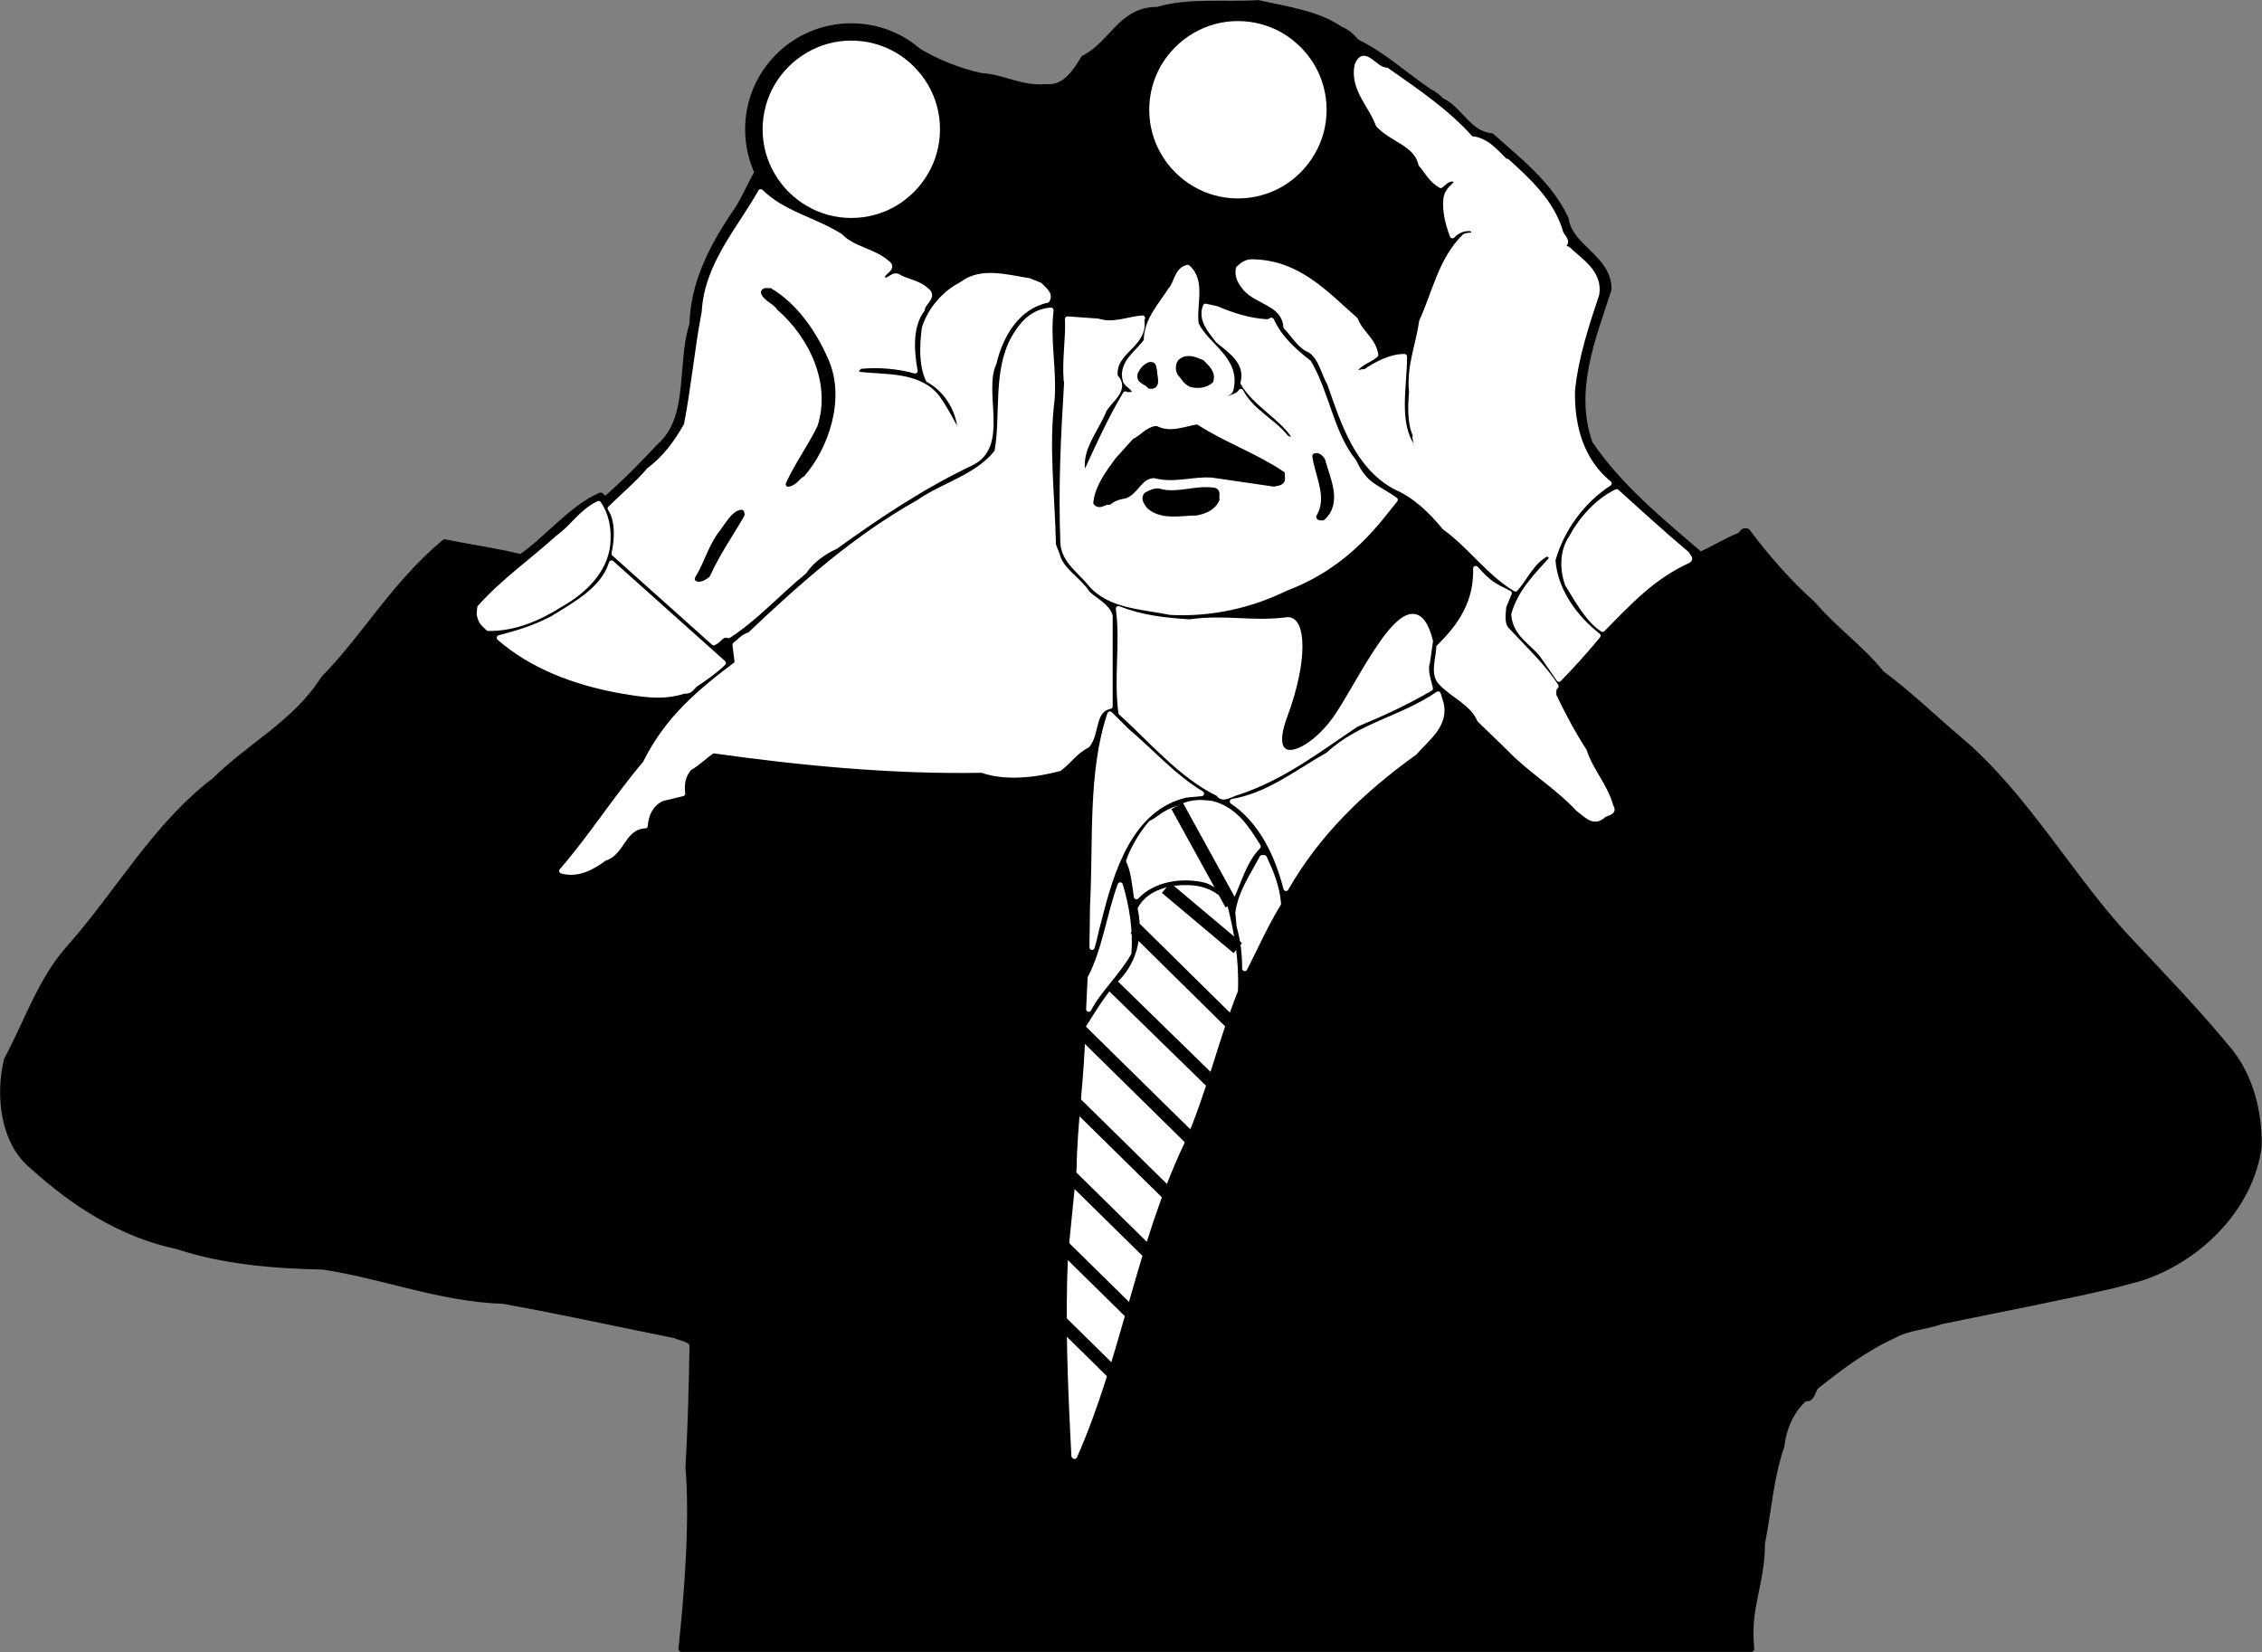 <svg xmlns="http://www.w3.org/2000/svg" xml:space="preserve" width="464.164" height="339.061" fill-rule="evenodd" stroke-linejoin="round" stroke-width="28.222" preserveAspectRatio="xMidYMid" version="1.2" viewBox="0 0 12281 8971"><rect x="0" y="0" width="12281" height="8971" fill="#808080" stroke="none"/><defs class="ClipPathGroup"><clipPath id="a" clipPathUnits="userSpaceOnUse"><path d="M0 0h21590v27940H0z"/></clipPath></defs><g class="SlideGroup"><g class="Slide" clip-path="url(#a)" transform="translate(-4868 -9414)"><g class="Page"><g class="Group"><g class="com.sun.star.drawing.ClosedBezierShape"><path fill="none" d="M4868 9414h12281v8971H4868z" class="BoundingBox"/><path d="M9852 9692c-97-84-224-134-363-134-308 0-558 250-558 558 0 83 18 162 51 234-57 101-80 168-136 242-110 168-212 360-217 582-71 217 0 508-179 665-102 108-176 185-299 293-4-11-15-18-22-26-155 67-287 234-432 335-136-34-277-53-414-81-272 225-434 515-656 740-152 240-399 362-590 551-329 251-523 611-799 920-146 166-225 400-331 598-47 190-21 449 141 578 213 194 478 369 783 432 245 82 524 106 790 111 332 50 637 175 979 186 314 56 623 125 935 187 32 16 78 17 94 51-4 234-9 443-22 668 25 281-7 696-38 984h5806c-25-224 58-349 58-573 35-171 46-358 106-529 10-95 52-194 127-259 40 10 40-42 60-64 128-102 262-204 423-278 79-44 175-46 257-76 313-65 627-124 937-196 46-12 94-25 139-37 316-99 604-379 648-716 3-185-46-372-152-508-171-210-360-406-547-605-319-337-568-795-931-1098-139-118-266-242-418-355-113-139-252-236-374-377-131-118-249-251-355-394-23-7-23 11-38 22-75 29-143 74-216 105-210-180-441-368-601-605-104-289 19-580 102-839 0-171-210-223-233-381-88-191-264-323-402-448-129-13-173-150-275-194-14-18-41-37-63-48-127-85-254-203-396-270-23-30-53-55-88-69-125-86-291-107-444-142-187 12-374-14-547 37-197-2-246 187-398 262-46 73-101 168-208 157-131 13-229-53-351-60-119-25-245-76-343-136z"/><path fill="none" stroke="#000" stroke-width="35" d="M9852 9692c-97-84-224-134-363-134-308 0-558 250-558 558 0 83 18 162 51 234-57 101-80 168-136 242-110 168-212 360-217 582-71 217 0 508-179 665-102 108-176 185-299 293-4-11-15-18-22-26-155 67-287 234-432 335-136-34-277-53-414-81-272 225-434 515-656 740-152 240-399 362-590 551-329 251-523 611-799 920-146 166-225 400-331 598-47 190-21 449 141 578 213 194 478 369 783 432 245 82 524 106 790 111 332 50 637 175 979 186 314 56 623 125 935 187 32 16 78 17 94 51-4 234-9 443-22 668 25 281-7 696-38 984h5806c-25-224 58-349 58-573 35-171 46-358 106-529 10-95 52-194 127-259 40 10 40-42 60-64 128-102 262-204 423-278 79-44 175-46 257-76 313-65 627-124 937-196 46-12 94-25 139-37 316-99 604-379 648-716 3-185-46-372-152-508-171-210-360-406-547-605-319-337-568-795-931-1098-139-118-266-242-418-355-113-139-252-236-374-377-131-118-249-251-355-394-23-7-23 11-38 22-75 29-143 74-216 105-210-180-441-368-601-605-104-289 19-580 102-839 0-171-210-223-233-381-88-191-264-323-402-448-129-13-173-150-275-194-14-18-41-37-63-48-127-85-254-203-396-270-23-30-53-55-88-69-125-86-291-107-444-142-187 12-374-14-547 37-197-2-246 187-398 262-46 73-101 168-208 157-131 13-229-53-351-60-119-25-245-76-343-136z"/></g><g class="com.sun.star.drawing.ClosedBezierShape"><path fill="none" d="M11589 9730h2017v3374h-2017z" class="BoundingBox"/><path fill="#fff" d="M12236 9770c-25 127 78 217 115 321 75 83 206 101 232 215 40 48 54 83 107 115 23-16 39-42 76-34l12 18c-22 26-52 42-59 85-8 68 10 140 35 204 17-20 53-41 88-39 18-6 25 17 39 21-11 21-41 12-60 21-129 125-162 305-234 462-18 127-69 245-55 381-5 69-12 168 21 237-12 22 27 65-17 60-88-127-44-323-43-475v-12c-77 0-153 42-215 84-21-8-42 20-54-8 21-41 83-57 113-85-11-81-82-117-110-191-159-139-310-312-563-314-30 0-51 16-72 36-9 44 12 77 39 109 67 76 208 79 219 208 37 37 77 108 132 127 60 43 71 120 106 182 76 219 151 448 354 559 108 46 194 129 269 220 143 104 240 248 385 335 56-64 86-145 169-191 14 0 25 16 30 25-84 92-174 182-208 305 9 115 108 152 161 230l84 121c62-63 149-159 212-236-123-97-233-242-245-411 47-168 160-322 305-416-148-121-203-305-199-504 19-185 76-355 132-524 18-118-88-178-157-245-11-2-23-5-26-18 35-24-8-51-13-72-46-165-182-287-291-386l-5 4c-55-53-104-120-191-127-125-143-297-259-458-372-65 1-121-126-160-25z"/><path fill="none" stroke="#fff" d="M12236 9770c-25 127 78 217 115 321 75 83 206 101 232 215 40 48 54 83 107 115 23-16 39-42 76-34l12 18c-22 26-52 42-59 85-8 68 10 140 35 204 17-20 53-41 88-39 18-6 25 17 39 21-11 21-41 12-60 21-129 125-162 305-234 462-18 127-69 245-55 381-5 69-12 168 21 237-12 22 27 65-17 60-88-127-44-323-43-475v-12c-77 0-153 42-215 84-21-8-42 20-54-8 21-41 83-57 113-85-11-81-82-117-110-191-159-139-310-312-563-314-30 0-51 16-72 36-9 44 12 77 39 109 67 76 208 79 219 208 37 37 77 108 132 127 60 43 71 120 106 182 76 219 151 448 354 559 108 46 194 129 269 220 143 104 240 248 385 335 56-64 86-145 169-191 14 0 25 16 30 25-84 92-174 182-208 305 9 115 108 152 161 230l84 121c62-63 149-159 212-236-123-97-233-242-245-411 47-168 160-322 305-416-148-121-203-305-199-504 19-185 76-355 132-524 18-118-88-178-157-245-11-2-23-5-26-18 35-24-8-51-13-72-46-165-182-287-291-386l-5 4c-55-53-104-120-191-127-125-143-297-259-458-372-65 1-121-126-160-25z"/></g><g class="com.sun.star.drawing.ClosedBezierShape"><path fill="none" d="M8180 10454h2381v2452H8180z" class="BoundingBox"/><path fill="#fff" d="M8743 12904c33-13 40-51 81-39 151-99 268-231 411-348 37-58 109-109 169-135 236-170 471-327 733-452 201-92 53-382 127-544 37-154 127-307 289-342 21-34-17-57-39-82l-60-24c-121-18-261-62-366 21-92 46-169 136-201 236-12 92-17 200 21 281 98 54 160 155 174 267-5 9-14 9-21 4-35-59-63-118-107-178-104-127-286-104-427-123-10-5-8-16-8-25l17-18c102-10 208-1 300 25-19-104-30-243 39-333 0-34 69-71 25-103-50-47-106-45-161-79-32-7-51 42-81 12-7-35 72-52 26-84-74-65-187-74-254-145-144-90-312-122-432-241-114 204-292 395-306 652-39 203-58 416-97 615-56 99-115 178-203 245-60 71-141 139-211 208 44 66 38 170 21 245z"/><path fill="none" stroke="#fff" d="M8743 12904c33-13 40-51 81-39 151-99 268-231 411-348 37-58 109-109 169-135 236-170 471-327 733-452 201-92 53-382 127-544 37-154 127-307 289-342 21-34-17-57-39-82l-60-24c-121-18-261-62-366 21-92 46-169 136-201 236-12 92-17 200 21 281 98 54 160 155 174 267-5 9-14 9-21 4-35-59-63-118-107-178-104-127-286-104-427-123-10-5-8-16-8-25l17-18c102-10 208-1 300 25-19-104-30-243 39-333 0-34 69-71 25-103-50-47-106-45-161-79-32-7-51 42-81 12-7-35 72-52 26-84-74-65-187-74-254-145-144-90-312-122-432-241-114 204-292 395-306 652-39 203-58 416-97 615-56 99-115 178-203 245-60 71-141 139-211 208 44 66 38 170 21 245z"/></g><g class="com.sun.star.drawing.ClosedBezierShape"><path fill="none" d="M12666 12500h956v1363h-956z" class="BoundingBox"/><path fill="#fff" d="M12880 12501c75 82 91 89 182 134l-30 72c-3 44-14 99 22 132 89 96 195 195 262 301-16 12-12 32-12 51 49 102 102 203 165 300 35 110 115 190 145 303 24 35-29 33-43 49-53 48-97-11-135-37-111-120-263-212-370-324l-165-160c-35-88-152-138-208-200-49-47-14-132-13-194 122-119 205-248 200-427z"/><path fill="none" stroke="#fff" d="M12880 12501c75 82 91 89 182 134l-30 72c-3 44-14 99 22 132 89 96 195 195 262 301-16 12-12 32-12 51 49 102 102 203 165 300 35 110 115 190 145 303 24 35-29 33-43 49-53 48-97-11-135-37-111-120-263-212-370-324l-165-160c-35-88-152-138-208-200-49-47-14-132-13-194 122-119 205-248 200-427z"/></g><g class="com.sun.star.drawing.ClosedBezierShape"><path fill="none" d="M10939 12718h1697v1025h-1697z" class="BoundingBox"/><path fill="#fff" d="m12634 12895-16 114c-16 46 7 102 16 143-132 77-258 135-402 195-200 134-397 287-640 368-35 6-85 50-109 9-201-95-378-306-529-440-26-198 12-379-14-565 125 49 245 63 386 72 206-28 331 14 535-12 80 0 97 213-17 521-116 310 141 222 291-9 150-229 402-783 499-396z"/><path fill="none" stroke="#fff" d="m12634 12895-16 114c-16 46 7 102 16 143-132 77-258 135-402 195-200 134-397 287-640 368-35 6-85 50-109 9-201-95-378-306-529-440-26-198 12-379-14-565 125 49 245 63 386 72 206-28 331 14 535-12 80 0 97 213-17 521-116 310 141 222 291-9 150-229 402-783 499-396z"/></g><g class="com.sun.star.drawing.ClosedBezierShape"><path fill="none" d="M10634 10865h1811v1878h-1811z" class="BoundingBox"/><path fill="#fff" d="M11850 12608c-189 92-399 142-627 131-153-32-332-32-436-157-49-62-143-123-148-220-11-317 2-566 21-882h-3c-9-114 12-230 7-334l166 12c83 27 165-12 241-17l-5 5c28 143-162 173-143 313 71 72-40 132-63 187-43 104-129 199-115 318 2 8 11 16 21 12 67-145 127-280 212-423 10 7 24 3 39 3 33-28-30-47-39-76-27-97 72-152 114-216-1-111 80-194 131-275 33-34 33-109 93-123 85 75 32 201 46 308 59 122 231 192 188 357-5 18-27 18-40 30-3 8 18 20 31 16 20-8 53-16 64-37 56 108 175 161 245 249 16 12 39 18 48-4l-6-3c-63-101-211-176-275-289 29-111-68-174-135-229-37-49-99-113-69-187l60 13c86 37 180 67 280 72l18-9c44 97 121 166 203 230 100 171 120 381 245 538 63 133 116 131 224 207-88 106-251 351-593 480z"/><path fill="none" stroke="#fff" d="M11850 12608c-189 92-399 142-627 131-153-32-332-32-436-157-49-62-143-123-148-220-11-317 2-566 21-882h-3c-9-114 12-230 7-334l166 12c83 27 165-12 241-17l-5 5c28 143-162 173-143 313 71 72-40 132-63 187-43 104-129 199-115 318 2 8 11 16 21 12 67-145 127-280 212-423 10 7 24 3 39 3 33-28-30-47-39-76-27-97 72-152 114-216-1-111 80-194 131-275 33-34 33-109 93-123 85 75 32 201 46 308 59 122 231 192 188 357-5 18-27 18-40 30-3 8 18 20 31 16 20-8 53-16 64-37 56 108 175 161 245 249 16 12 39 18 48-4l-6-3c-63-101-211-176-275-289 29-111-68-174-135-229-37-49-99-113-69-187l60 13c86 37 180 67 280 72l18-9c44 97 121 166 203 230 100 171 120 381 245 538 63 133 116 131 224 207-88 106-251 351-593 480z"/></g><g class="com.sun.star.drawing.ClosedBezierShape"><path fill="none" d="M9012 10991h380v1054h-380z" class="BoundingBox"/><path d="M9013 11001c10 35 68 54 84 84 176 152 301 409 222 649-52 106-123 203-171 309 39-9 44-35 77-54 125-143 221-409 127-619-65-149-167-297-304-378-13 3-28-6-35 9z"/><path fill="none" stroke="#000" d="M9013 11001c10 35 68 54 84 84 176 152 301 409 222 649-52 106-123 203-171 309 39-9 44-35 77-54 125-143 221-409 127-619-65-149-167-297-304-378-13 3-28-6-35 9z"/></g><g class="com.sun.star.drawing.ClosedBezierShape"><path fill="none" d="M7917 11097h2980v3055H7917z" class="BoundingBox"/><path fill="#fff" d="M10370 11254c-99 182-53 422-89 614-109 138-288 177-428 275-331 184-633 450-915 718-32 7-55 35-79 54l12 101c-205 155-377 296-500 543-162 191-288 393-453 584 86 25 169-21 232-69 97-26 99-171 221-176 3-62 33-122 92-148l111-27c-7-60 5-102 37-139 46-25 87-69 128-94 479 67 972 115 1461 106 129 46 293 25 420-9 55-42 86-93 152-127 54-65 24-190 123-211v-491c-16-54-86-86-123-123-46-73-145-125-164-208l-21-54c-6-275-40-531-7-794 11-166-25-312-6-481-99 8-157 72-204 156z"/><path fill="none" stroke="#fff" d="M10370 11254c-99 182-53 422-89 614-109 138-288 177-428 275-331 184-633 450-915 718-32 7-55 35-79 54l12 101c-205 155-377 296-500 543-162 191-288 393-453 584 86 25 169-21 232-69 97-26 99-171 221-176 3-62 33-122 92-148l111-27c-7-60 5-102 37-139 46-25 87-69 128-94 479 67 972 115 1461 106 129 46 293 25 420-9 55-42 86-93 152-127 54-65 24-190 123-211v-491c-16-54-86-86-123-123-46-73-145-125-164-208l-21-54c-6-275-40-531-7-794 11-166-25-312-6-481-99 8-157 72-204 156z"/></g><g class="com.sun.star.drawing.ClosedBezierShape"><path fill="none" d="M11265 11360h181v148h-181z" class="BoundingBox"/><path d="M11283 11373c-20 12-21 51-8 70 19 19 30 47 61 59 35 9 78 5 106-21 13-45-23-73-48-99-32-14-76-34-111-9z"/><path fill="none" stroke="#000" d="M11283 11373c-20 12-21 51-8 70 19 19 30 47 61 59 35 9 78 5 106-21 13-45-23-73-48-99-32-14-76-34-111-9z"/></g><g class="com.sun.star.drawing.ClosedBezierShape"><path fill="none" d="M11056 11393h88v120h-88z" class="BoundingBox"/><path d="M11059 11445c-13 42 37 42 50 65 53 10 25-57 27-83-8-20 2-36-27-33-24 11-39 28-50 51z"/><path fill="none" stroke="#000" d="M11059 11445c-13 42 37 42 50 65 53 10 25-57 27-83-8-20 2-36-27-33-24 11-39 28-50 51z"/></g><g class="com.sun.star.drawing.ClosedBezierShape"><path fill="none" d="M10817 11732h1015v423h-1015z" class="BoundingBox"/><path d="M10936 11911c-51 69-110 149-118 233 22 25 45-8 72-3 25-21 56-30 88-35 62-25 79-110 158-110 106 29 205-10 312-3l336 49c18-5 37-3 46-21v-34c-151-101-313-156-466-254-73 15-147 44-219 8-50 7-77 50-116 67z"/><path fill="none" stroke="#000" d="M10936 11911c-51 69-110 149-118 233 22 25 45-8 72-3 25-21 56-30 88-35 62-25 79-110 158-110 106 29 205-10 312-3l336 49c18-5 37-3 46-21v-34c-151-101-313-156-466-254-73 15-147 44-219 8-50 7-77 50-116 67z"/></g><g class="com.sun.star.drawing.ClosedBezierShape"><path fill="none" d="M12006 11887h93v341h-93z" class="BoundingBox"/><path d="M12007 11890c14 107 85 223 21 331 5 8 14 3 21 5 95-85 24-218 0-312-7-14-27-32-42-24z"/><path fill="none" stroke="#000" d="M12007 11890c14 107 85 223 21 331 5 8 14 3 21 5 95-85 24-218 0-312-7-14-27-32-42-24z"/></g><g class="com.sun.star.drawing.ClosedBezierShape"><path fill="none" d="M11084 12072h393v135h-393z" class="BoundingBox"/><path d="M11172 12084c-23-12-60 5-80 17-18 21 2 44 13 61 70 64 174 37 258 37 45-9 91-26 112-73-3-18 7-42-12-49-100-17-193 29-291 7z"/><path fill="none" stroke="#000" d="M11172 12084c-23-12-60 5-80 17-18 21 2 44 13 61 70 64 174 37 258 37 45-9 91-26 112-73-3-18 7-42-12-49-100-17-193 29-291 7z"/></g><g class="com.sun.star.drawing.ClosedBezierShape"><path fill="none" d="M13358 12083h685v750h-685z" class="BoundingBox"/><path fill="#fff" d="M13399 12334c-48 71-50 167-21 251 51 82 110 194 191 246 151-154 274-286 466-374 16-12-3-21-8-35-138-116-247-217-382-338-106 51-193 151-246 250z"/><path fill="none" stroke="#fff" d="M13399 12334c-48 71-50 167-21 251 51 82 110 194 191 246 151-154 274-286 466-374 16-12-3-21-8-35-138-116-247-217-382-338-106 51-193 151-246 250z"/></g><g class="com.sun.star.drawing.ClosedBezierShape"><path fill="none" d="M7469 12147h702v681h-702z" class="BoundingBox"/><path fill="#fff" d="M7897 12334c-140 127-297 236-424 379l-3 36c8 37 14 45 49 77 145 2 279-58 394-131 120-67 238-178 254-322 9-86-7-164-49-225-99 49-134 123-221 186z"/><path fill="none" stroke="#fff" d="M7897 12334c-140 127-297 236-424 379l-3 36c8 37 14 45 49 77 145 2 279-58 394-131 120-67 238-178 254-322 9-86-7-164-49-225-99 49-134 123-221 186z"/></g><g class="com.sun.star.drawing.ClosedBezierShape"><path fill="none" d="M8653 12195h246v365h-246z" class="BoundingBox"/><path d="m8808 12275-19 27c-63 79-79 163-135 255 19 6 40-8 56-21 52-117 124-218 187-328l-3-12c-37 3-68 56-86 79z"/><path fill="none" stroke="#000" d="m8808 12275-19 27c-63 79-79 163-135 255 19 6 40-8 56-21 52-117 124-218 187-328l-3-12c-37 3-68 56-86 79z"/></g><g class="com.sun.star.drawing.ClosedBezierShape"><path fill="none" d="M7578 12470h1219v720H7578z" class="BoundingBox"/><path fill="#fff" d="M8188 12471c-45 146-199 225-318 300-92 50-191 80-291 106 174 153 407 241 644 285 122 21 238 44 360 4 30 5 41-18 58-34 53-35 115-79 154-118z"/><path fill="none" stroke="#fff" d="M8188 12471c-45 146-199 225-318 300-92 50-191 80-291 106 174 153 407 241 644 285 122 21 238 44 360 4 30 5 41-18 58-34 53-35 115-79 154-118z"/></g><g class="com.sun.star.drawing.ClosedBezierShape"><path fill="none" d="M11558 13181h1140v1059h-1140z" class="BoundingBox"/><path fill="#fff" d="M12079 13512c-161 90-323 221-520 254 158 106 245 291 291 472 171-299 413-533 699-738 60-72 176-149 141-273l-14-45c-196 135-425 169-597 330z"/><path fill="none" stroke="#fff" d="M12079 13512c-161 90-323 221-520 254 158 106 245 291 291 472 171-299 413-533 699-738 60-72 176-149 141-273l-14-45c-196 135-425 169-597 330z"/></g><g class="com.sun.star.drawing.ClosedBezierShape"><path fill="none" d="M10796 13290h597v1270h-597z" class="BoundingBox"/><path fill="#fff" d="m10800 14334-3 224c15-46 22-97 37-145 67-271 170-611 472-682l85-8c-153-92-264-221-403-339l-94-93c-107 317-75 695-94 1043z"/><path fill="none" stroke="#fff" d="m10800 14334-3 224c15-46 22-97 37-145 67-271 170-611 472-682l85-8c-153-92-264-221-403-339l-94-93c-107 317-75 695-94 1043z"/></g><g class="com.sun.star.drawing.ClosedBezierShape"><path fill="none" d="M10995 13771h706v526h-706z" class="BoundingBox"/><path fill="#fff" d="M11266 13802c-76 22-108 63-149 81-46 53-95 131-121 206 26 53 33 132 42 194 88-94 243-124 382-88 49 19 99 56 130 100 48-99 69-201 149-285-62-100-126-201-251-233-81-11-122-5-182 25z"/><path fill="none" stroke="#fff" d="M11266 13802c-76 22-108 63-149 81-46 53-95 131-121 206 26 53 33 132 42 194 88-94 243-124 382-88 49 19 99 56 130 100 48-99 69-201 149-285-62-100-126-201-251-233-81-11-122-5-182 25z"/></g><g class="com.sun.star.drawing.ClosedBezierShape"><path fill="none" d="M11588 14070h223v605h-223z" class="BoundingBox"/><path fill="#fff" d="M11596 14444c21 72 30 148 30 229 59-115 113-238 183-352-7-92-40-171-77-250h-12c-49 93-116 188-131 299z"/><path fill="none" stroke="#fff" d="M11596 14444c21 72 30 148 30 229 59-115 113-238 183-352-7-92-40-171-77-250h-12c-49 93-116 188-131 299z"/></g><g class="com.sun.star.drawing.ClosedBezierShape"><path fill="none" d="M10778 14218h223v678h-223z" class="BoundingBox"/><path fill="#fff" d="m10787 14724-8 170c52-102 161-202 218-306 9-123-12-255-47-369-61 165-82 350-163 505z"/><path fill="none" stroke="#fff" d="m10787 14724-8 170c52-102 161-202 218-306 9-123-12-255-47-369-61 165-82 350-163 505z"/></g><g class="com.sun.star.drawing.ClosedBezierShape"><path fill="none" d="M10673 14233h905v3091h-905z" class="BoundingBox"/><path fill="#fff" d="M10681 16226c-17 354-2 707 18 1093l3 3c238-536 323-1156 582-1703 121-270 181-550 291-826 7-166-20-316-59-469-72-85-167-100-284-85-74 16-136 44-173 109 35 161-13 318-124 417-58 68-111 153-160 232-4 261-44 511-48 767z"/><path fill="none" stroke="#fff" d="M10681 16226c-17 354-2 707 18 1093l3 3c238-536 323-1156 582-1703 121-270 181-550 291-826 7-166-20-316-59-469-72-85-167-100-284-85-74 16-136 44-173 109 35 161-13 318-124 417-58 68-111 153-160 232-4 261-44 511-48 767z"/></g><g class="com.sun.star.drawing.ClosedBezierShape"><path fill="none" d="M8973 9599h1035v1035H8973z" class="BoundingBox"/><path fill="#fff" d="M9989 10116c0-88-23-174-67-250-44-75-107-138-182-182-76-44-162-67-250-67h-1c-87 0-173 23-248 67-76 44-139 107-183 182-44 76-67 162-67 250s23 174 67 249c44 76 107 139 183 183 75 44 161 67 249 67s174-23 250-67c75-44 138-107 182-183 44-75 67-161 67-249z"/><path fill="none" stroke="#000" stroke-width="35" d="M9989 10116c0-88-23-174-67-250-44-75-107-138-182-182-76-44-162-67-250-67h-1c-87 0-173 23-248 67-76 44-139 107-183 182-44 76-67 162-67 250s23 174 67 249c44 76 107 139 183 183 75 44 161 67 249 67s174-23 250-67c75-44 138-107 182-183 44-75 67-161 67-249z"/></g><g class="com.sun.star.drawing.ClosedBezierShape"><path fill="none" d="M11072 9493h1035v1035h-1035z" class="BoundingBox"/><path fill="#fff" d="M12088 10010c0-88-23-174-67-250-44-75-107-138-182-182-76-44-162-67-250-67h-1c-87 0-173 23-248 67-76 44-139 107-183 182-44 76-67 162-67 250s23 174 67 249c44 76 107 139 183 183 75 44 161 67 249 67s174-23 250-67c75-44 138-107 182-183 44-75 67-161 67-249z"/><path fill="none" stroke="#000" stroke-width="35" d="M12088 10010c0-88-23-174-67-250-44-75-107-138-182-182-76-44-162-67-250-67h-1c-87 0-173 23-248 67-76 44-139 107-183 182-44 76-67 162-67 250s23 174 67 249c44 76 107 139 183 183 75 44 161 67 249 67s174-23 250-67c75-44 138-107 182-183 44-75 67-161 67-249z"/></g><g fill="none" class="com.sun.star.drawing.LineShape"><path d="M10142 16112h1203v1185h-1203z" class="BoundingBox"/><path stroke="#000" stroke-width="71" d="m10178 16148 1130 1112"/></g><g fill="none" class="com.sun.star.drawing.LineShape"><path d="M10230 15777h1203v1185h-1203z" class="BoundingBox"/><path stroke="#000" stroke-width="71" d="m10266 15813 1130 1112"/></g><g fill="none" class="com.sun.star.drawing.LineShape"><path d="M10318 15442h1203v1185h-1203z" class="BoundingBox"/><path stroke="#000" stroke-width="71" d="m10354 15478 1130 1112"/></g><g fill="none" class="com.sun.star.drawing.LineShape"><path d="M10406 15107h1203v1185h-1203z" class="BoundingBox"/><path stroke="#000" stroke-width="71" d="m10442 15143 1130 1112"/></g><g fill="none" class="com.sun.star.drawing.LineShape"><path d="M10494 14772h1203v1185h-1203z" class="BoundingBox"/><path stroke="#000" stroke-width="71" d="m10530 14808 1130 1112"/></g><g fill="none" class="com.sun.star.drawing.LineShape"><path d="M10872 14728h914v894h-914z" class="BoundingBox"/><path stroke="#000" stroke-width="71" d="m10908 14764 841 821"/></g><g fill="none" class="com.sun.star.drawing.LineShape"><path d="M10995 14419h878v867h-878z" class="BoundingBox"/><path stroke="#000" stroke-width="71" d="m11031 14455 805 794"/></g><g fill="none" class="com.sun.star.drawing.LineShape"><path d="M11163 14199h462v400h-462z" class="BoundingBox"/><path stroke="#000" stroke-width="71" d="m11199 14235 389 327"/></g><g fill="none" class="com.sun.star.drawing.LineShape"><path d="M11223 13754h367v607h-367z" class="BoundingBox"/><path stroke="#000" stroke-width="71" d="m11259 13790 294 534"/></g></g></g></g></g></svg>
